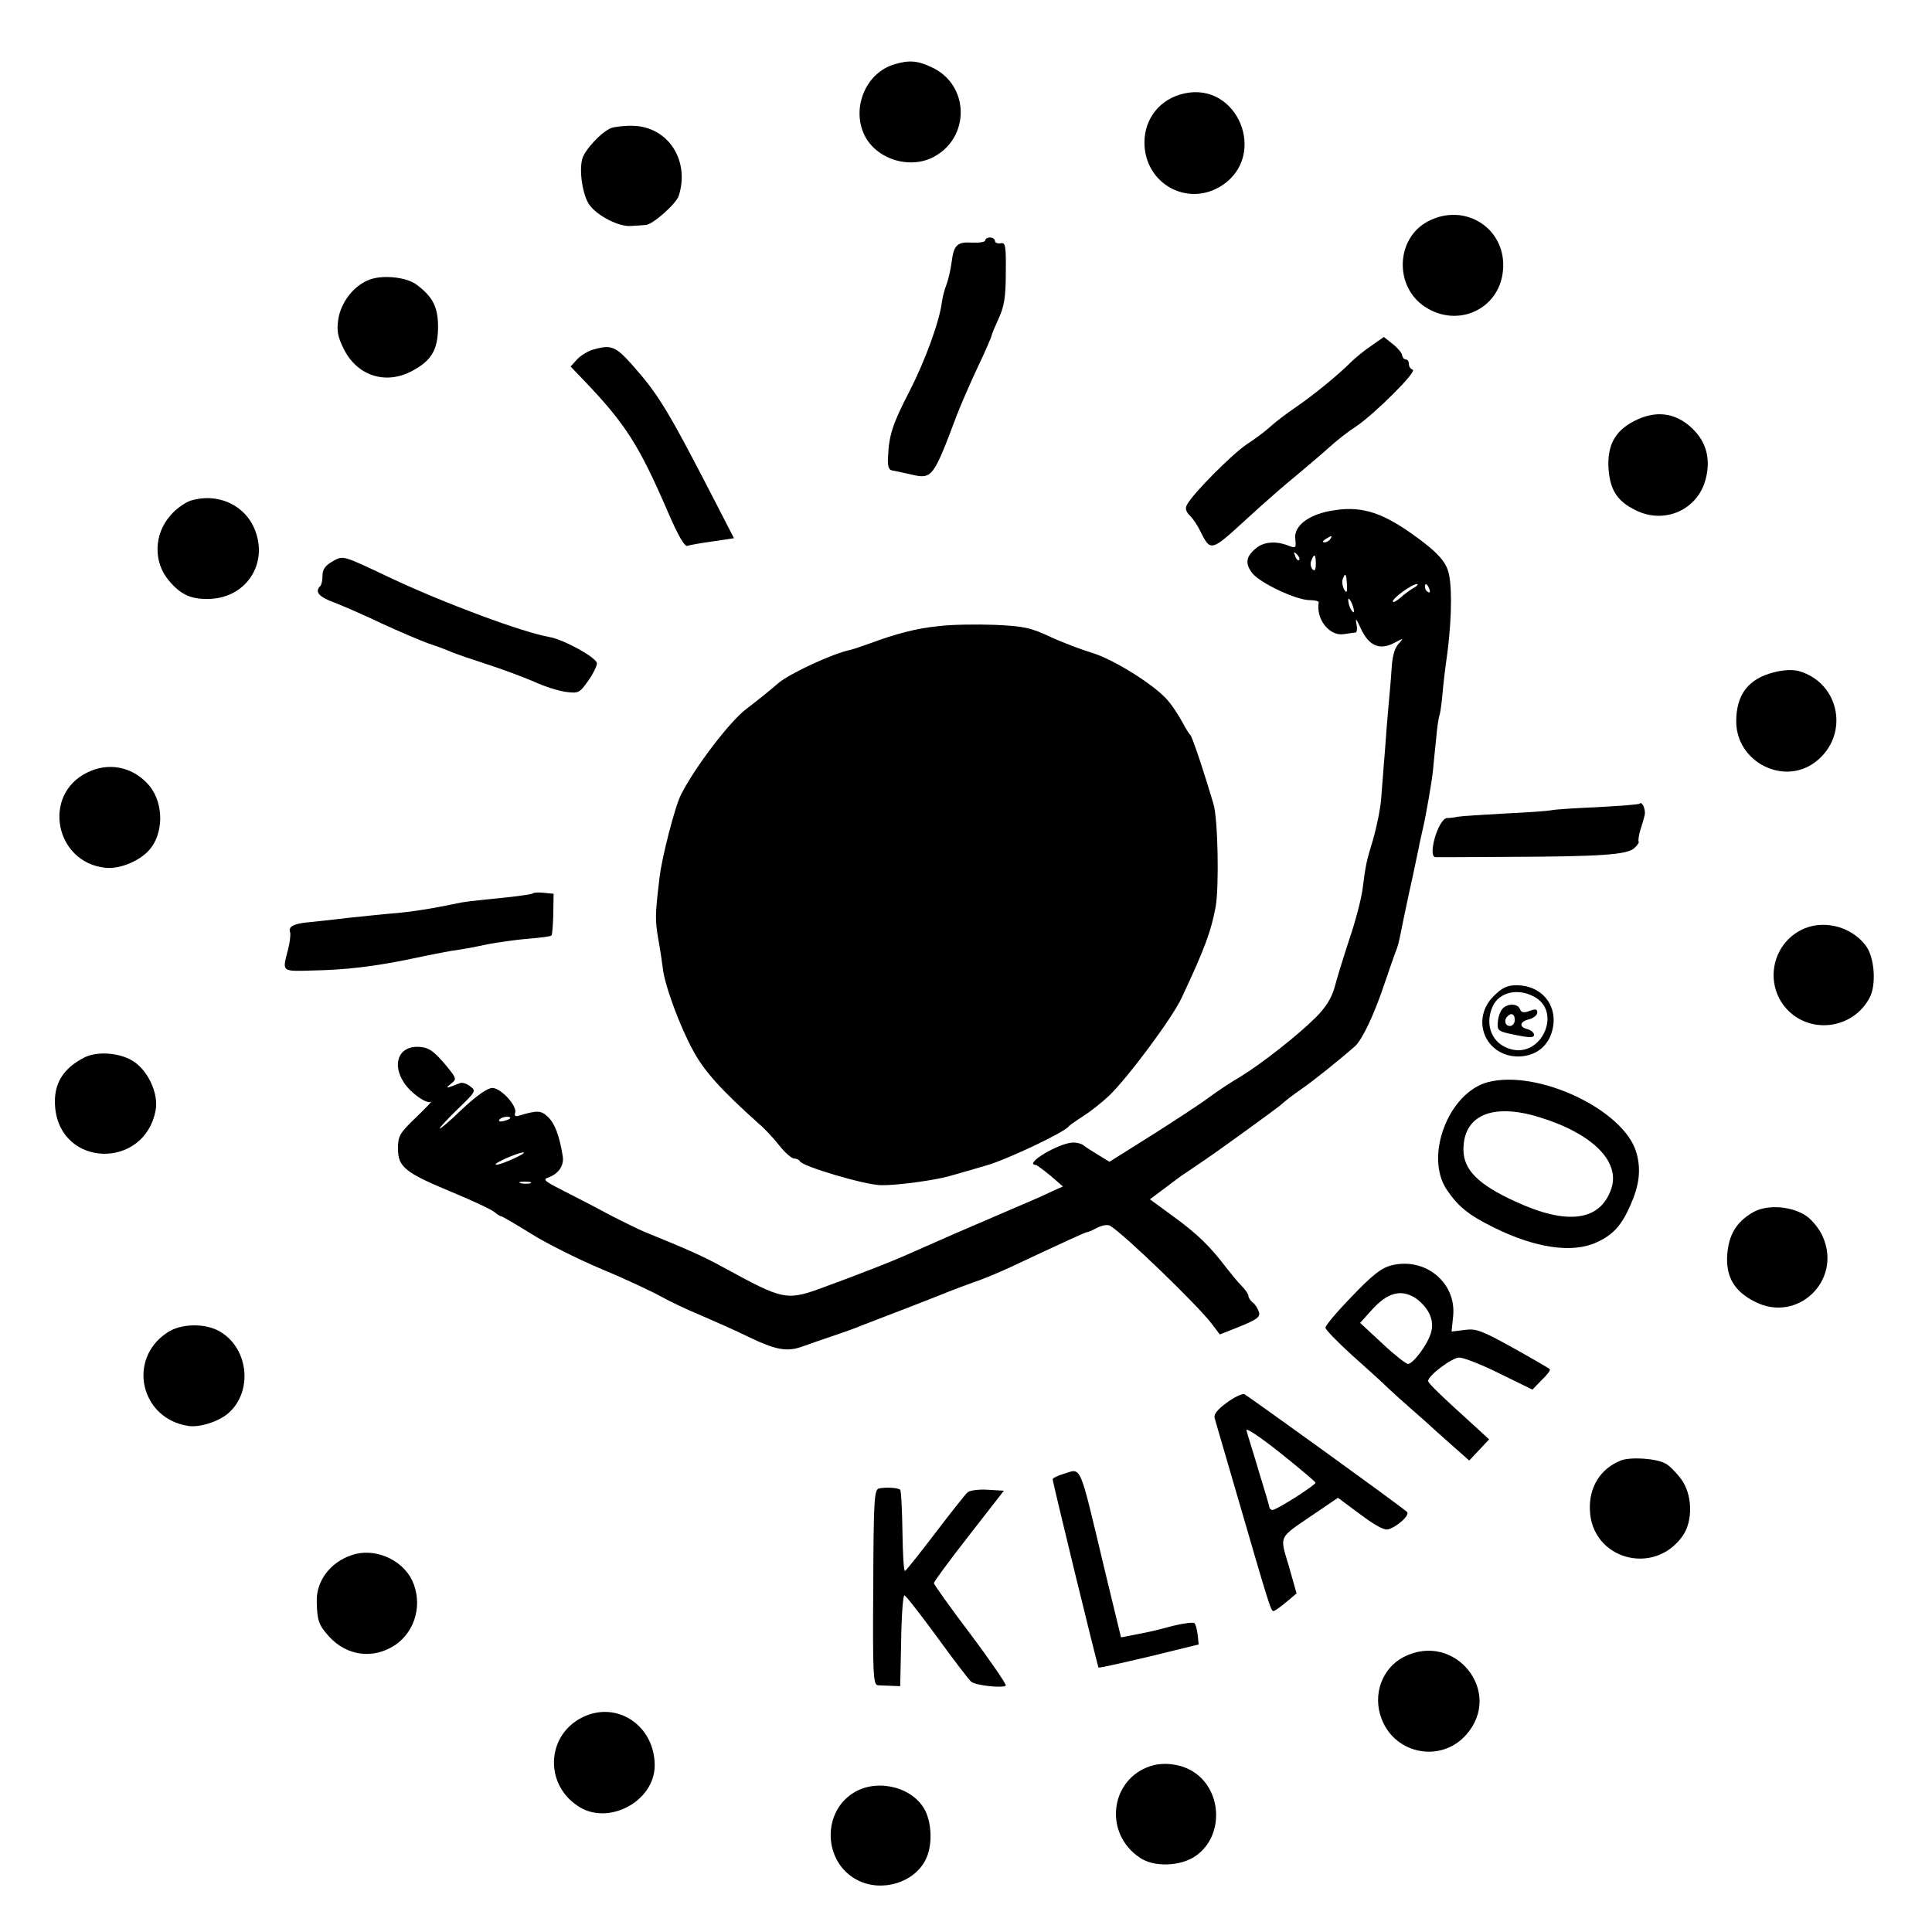 <?xml version="1.0" standalone="no"?>
<!DOCTYPE svg PUBLIC "-//W3C//DTD SVG 20010904//EN"
 "http://www.w3.org/TR/2001/REC-SVG-20010904/DTD/svg10.dtd">
<svg version="1.0" xmlns="http://www.w3.org/2000/svg"
 width="602pt" height="602pt" viewBox="0 0 602 602"
 preserveAspectRatio="xMidYMid meet">
<g transform="translate(0,602) scale(0.1,-0.1)"
fill="#000000" stroke="none">
<path d="M2785 5819 c-87 -27 -132 -134 -92 -219 37 -77 144 -110 220 -67 110
62 107 221 -7 276 -45 22 -73 25 -121 10z"/>
<path d="M3691 5729 c-75 -16 -125 -77 -125 -153 0 -129 136 -204 243 -133
141 94 48 322 -118 286z"/>
<path d="M1904 5621 c-31 -13 -83 -69 -90 -97 -10 -40 2 -114 23 -143 25 -34
93 -69 130 -65 15 1 36 2 45 3 22 1 95 66 103 91 35 110 -33 215 -142 218 -26
1 -57 -3 -69 -7z"/>
<path d="M4449 5330 c-100 -53 -105 -203 -9 -266 102 -67 231 -8 243 111 14
131 -117 217 -234 155z"/>
<path d="M3070 5271 c0 -5 -18 -8 -40 -7 -48 3 -58 -7 -65 -62 -3 -22 -10 -54
-16 -69 -6 -15 -12 -39 -14 -53 -7 -60 -52 -183 -100 -277 -54 -104 -65 -139
-68 -207 -2 -28 2 -40 13 -42 8 -1 34 -7 57 -12 68 -16 70 -13 145 186 12 31
41 98 65 149 24 50 43 95 43 98 0 3 10 27 22 53 17 37 22 67 22 142 1 85 -1
95 -16 92 -10 -2 -18 2 -18 8 0 5 -7 10 -15 10 -8 0 -15 -4 -15 -9z"/>
<path d="M1145 5146 c-46 -20 -83 -70 -91 -121 -5 -36 -2 -54 17 -92 41 -83
128 -112 209 -71 64 33 84 66 85 138 0 63 -16 95 -67 133 -33 25 -113 32 -153
13z"/>
<path d="M4275 4944 c-21 -14 -50 -37 -65 -52 -41 -41 -117 -103 -174 -142
-28 -19 -62 -45 -76 -58 -14 -13 -48 -39 -76 -57 -48 -33 -166 -152 -185 -187
-7 -12 -4 -22 9 -35 10 -10 24 -31 32 -48 32 -64 33 -64 138 32 53 49 126 113
162 142 36 30 83 70 105 90 22 20 58 48 80 62 56 37 192 172 177 177 -7 2 -12
10 -12 18 0 8 -4 14 -10 14 -5 0 -10 6 -11 13 0 6 -13 22 -28 34 l-29 23 -37
-26z"/>
<path d="M1846 4930 c-16 -5 -38 -19 -48 -30 l-20 -22 44 -46 c128 -134 170
-201 259 -407 32 -74 52 -109 61 -106 7 3 43 9 79 14 l66 10 -52 101 c-155
301 -182 345 -265 439 -53 59 -66 64 -124 47z"/>
<path d="M5090 4707 c-59 -31 -82 -76 -78 -147 5 -67 27 -102 85 -130 90 -45
194 2 218 98 16 61 2 115 -42 157 -52 50 -115 58 -183 22z"/>
<path d="M594 4460 c-18 -6 -46 -26 -62 -45 -53 -59 -55 -147 -5 -205 37 -44
71 -59 130 -56 111 6 178 109 138 213 -30 79 -116 119 -201 93z"/>
<path d="M4145 4428 c-70 -13 -114 -48 -109 -87 3 -29 2 -30 -22 -21 -38 15
-76 12 -100 -8 -32 -26 -35 -48 -12 -78 25 -31 137 -84 179 -84 16 0 28 -3 28
-7 -9 -53 34 -106 78 -99 16 2 32 5 37 5 4 1 6 13 2 29 -3 18 1 13 14 -16 25
-54 58 -69 103 -46 32 17 32 17 14 -3 -12 -13 -19 -41 -21 -79 -2 -33 -7 -86
-10 -119 -3 -33 -8 -96 -11 -140 -4 -44 -8 -107 -11 -139 -2 -33 -14 -91 -25
-130 -22 -72 -23 -77 -34 -161 -4 -27 -21 -95 -40 -150 -18 -55 -39 -122 -46
-150 -10 -35 -27 -63 -59 -95 -55 -55 -168 -144 -235 -185 -28 -16 -73 -46
-100 -66 -28 -21 -108 -73 -179 -118 l-129 -81 -36 22 c-20 12 -40 25 -46 30
-5 4 -19 8 -30 8 -44 0 -158 -68 -117 -70 4 -1 24 -16 46 -34 l38 -33 -36 -16
c-20 -10 -52 -24 -71 -32 -80 -34 -106 -46 -230 -99 -71 -31 -139 -61 -150
-66 -37 -17 -149 -61 -245 -96 -131 -49 -133 -48 -328 58 -64 35 -105 53 -247
111 -16 7 -66 31 -110 54 -44 24 -109 57 -144 75 -57 29 -61 33 -40 40 31 12
48 38 42 68 -10 62 -25 101 -46 120 -21 20 -32 21 -89 4 -12 -4 -16 -1 -13 8
8 21 -44 78 -71 78 -15 0 -49 -24 -94 -66 -38 -37 -70 -64 -70 -60 0 3 26 31
57 61 56 54 57 56 38 70 -11 9 -25 13 -32 10 -43 -17 -48 -18 -28 -2 19 15 19
16 -21 64 -33 38 -48 49 -76 51 -64 5 -89 -51 -49 -112 22 -33 71 -67 84 -59
5 3 -16 -19 -47 -49 -51 -49 -56 -58 -56 -97 0 -57 22 -75 167 -135 65 -27
125 -55 134 -63 8 -7 18 -13 21 -13 3 0 44 -24 91 -53 47 -30 147 -80 223
-112 77 -32 159 -71 184 -85 25 -14 81 -41 125 -59 44 -19 110 -48 148 -67 83
-40 119 -47 166 -30 20 7 65 23 101 35 36 12 74 26 85 31 11 4 70 27 130 50
61 24 124 48 140 55 17 7 53 20 80 30 28 9 77 30 110 45 177 83 240 112 243
111 1 -1 15 5 30 13 17 9 34 11 42 6 44 -27 271 -246 315 -304 l26 -34 63 25
c51 21 63 29 59 44 -3 10 -11 24 -19 30 -8 6 -14 16 -14 21 0 5 -9 19 -21 31
-12 12 -33 38 -48 57 -50 66 -90 105 -164 159 l-74 54 48 36 c26 20 56 42 66
48 10 7 34 23 53 36 45 30 221 158 237 171 22 19 37 31 73 56 32 22 118 91
162 130 23 21 60 99 92 195 15 44 30 87 33 95 9 22 11 31 18 65 3 17 15 73 26
125 12 52 24 113 29 135 4 22 11 51 14 65 10 43 27 142 31 179 2 20 6 65 10
100 3 36 8 67 10 71 2 4 7 36 10 71 3 35 8 75 10 89 17 112 21 227 10 280 -8
40 -37 71 -116 127 -99 70 -163 88 -254 71z m0 -88 c-3 -5 -12 -10 -18 -10 -7
0 -6 4 3 10 19 12 23 12 15 0z m-97 -65 c-3 -3 -9 2 -12 12 -6 14 -5 15 5 6 7
-7 10 -15 7 -18z m52 -12 c0 -19 -3 -24 -10 -17 -6 6 -8 18 -4 27 9 24 14 21
14 -10z m97 -65 c1 -25 -1 -28 -9 -14 -5 9 -7 24 -4 32 8 21 11 17 13 -18z
m208 -10 c-11 -6 -30 -20 -42 -31 -13 -11 -23 -16 -23 -11 0 11 60 54 75 54 5
0 1 -6 -10 -12z m49 -4 c3 -8 2 -12 -4 -9 -6 3 -10 10 -10 16 0 14 7 11 14 -7z
m-235 -69 c0 -5 -4 -3 -9 5 -5 8 -9 22 -9 30 0 16 17 -16 18 -35z m-2629
-1579 c0 -2 -9 -6 -20 -9 -11 -3 -18 -1 -14 4 5 9 34 13 34 5z m11 -126 c-24
-11 -48 -20 -55 -19 -15 1 65 37 84 38 8 0 -5 -8 -29 -19z m52 -77 c-7 -2 -21
-2 -30 0 -10 3 -4 5 12 5 17 0 24 -2 18 -5z"/>
<path d="M1035 4270 c-21 -12 -30 -24 -30 -43 0 -14 -3 -29 -7 -33 -18 -18 -5
-34 45 -52 28 -11 95 -40 147 -65 52 -24 118 -52 145 -62 28 -9 59 -21 70 -26
11 -5 61 -22 110 -38 50 -16 116 -41 149 -55 32 -15 77 -29 100 -32 39 -5 42
-3 69 35 15 21 27 46 27 54 0 17 -102 74 -148 82 -85 15 -327 105 -497 185
-150 71 -145 70 -180 50z"/>
<path d="M2925 4069 c-70 -7 -131 -23 -215 -54 -25 -9 -52 -18 -60 -20 -55
-11 -188 -73 -224 -103 -24 -21 -70 -58 -103 -83 -52 -41 -158 -180 -201 -265
-18 -34 -60 -196 -67 -259 -14 -117 -14 -131 -4 -190 6 -33 12 -73 14 -90 5
-53 54 -185 95 -259 35 -65 88 -123 205 -228 17 -14 45 -44 63 -67 18 -23 39
-41 47 -41 7 0 15 -4 17 -8 6 -16 202 -74 253 -75 47 -1 167 15 212 28 26 7
80 23 118 34 63 18 242 103 255 121 3 4 23 18 45 32 22 14 59 43 81 64 59 57
197 242 226 305 72 153 92 208 106 284 11 64 7 276 -7 320 -34 115 -67 211
-72 215 -4 3 -15 21 -25 40 -11 20 -30 50 -44 66 -37 46 -167 128 -235 149
-33 10 -92 32 -131 50 -62 29 -83 34 -175 38 -57 2 -135 1 -174 -4z"/>
<path d="M5527 3925 c-79 -20 -117 -69 -117 -153 0 -126 148 -202 247 -126
107 82 77 246 -52 283 -19 5 -48 4 -78 -4z"/>
<path d="M272 3613 c-142 -69 -101 -281 57 -297 48 -5 115 25 143 64 41 57 35
149 -13 199 -50 53 -122 66 -187 34z"/>
<path d="M5109 3516 c-2 -3 -61 -7 -130 -11 -69 -3 -135 -7 -147 -10 -11 -2
-77 -7 -146 -10 -70 -4 -134 -8 -144 -10 -9 -2 -24 -4 -33 -4 -27 -1 -62 -120
-36 -122 7 0 109 0 228 1 289 1 369 7 391 27 10 9 16 18 14 20 -2 3 0 19 5 36
6 18 12 39 14 48 3 17 -8 43 -16 35z"/>
<path d="M1660 3236 c-3 -2 -34 -7 -70 -11 -128 -13 -144 -15 -167 -20 -75
-16 -145 -27 -198 -31 -27 -2 -90 -9 -140 -14 -49 -6 -106 -12 -126 -14 -44
-4 -62 -14 -55 -31 2 -7 -1 -36 -9 -63 -15 -60 -17 -59 80 -56 102 2 187 12
300 35 55 12 114 23 130 26 36 5 54 8 121 22 29 5 83 13 120 16 37 3 70 7 72
10 3 2 5 32 6 67 l1 63 -30 3 c-17 2 -33 1 -35 -2z"/>
<path d="M5610 3121 c-94 -50 -112 -177 -37 -251 76 -74 204 -53 253 42 21 40
15 125 -12 161 -46 62 -137 84 -204 48z"/>
<path d="M4654 2916 c-72 -72 -27 -186 75 -188 47 0 85 23 102 64 33 81 -18
158 -106 158 -29 0 -45 -8 -71 -34z m125 -1 c90 -46 25 -192 -72 -164 -58 16
-82 75 -56 133 20 44 77 58 128 31z"/>
<path d="M4681 2876 c-7 -8 -13 -26 -14 -42 -2 -26 1 -28 56 -39 44 -9 57 -9
57 1 0 6 -9 14 -20 17 -28 7 -25 24 5 31 14 4 25 13 25 21 0 11 -5 12 -24 5
-18 -7 -26 -5 -30 6 -7 18 -40 18 -55 0z m39 -34 c0 -10 -7 -19 -15 -19 -15 0
-20 18 -8 30 12 13 23 7 23 -11z"/>
<path d="M265 2726 c-70 -35 -100 -85 -93 -158 18 -187 279 -192 313 -7 9 49
-21 118 -65 149 -40 29 -113 36 -155 16z"/>
<path d="M4636 2648 c-123 -33 -198 -231 -128 -335 36 -53 68 -79 147 -118
129 -64 245 -81 320 -46 51 23 78 53 105 115 28 63 34 111 19 164 -37 133
-307 261 -463 220z m160 -109 c164 -50 253 -137 225 -222 -34 -102 -137 -116
-299 -41 -116 53 -162 99 -162 162 0 107 90 146 236 101z"/>
<path d="M5463 2243 c-52 -30 -76 -69 -81 -132 -5 -69 22 -115 86 -147 132
-68 272 65 212 202 -9 22 -32 51 -50 64 -45 32 -123 38 -167 13z"/>
<path d="M4335 2077 c-31 -8 -59 -30 -122 -96 -46 -47 -83 -91 -83 -98 0 -6
37 -44 82 -85 45 -40 96 -86 113 -103 17 -16 49 -45 71 -64 21 -18 59 -52 84
-75 25 -22 57 -51 72 -64 l26 -23 31 33 31 33 -37 34 c-116 105 -153 141 -153
148 0 17 75 73 97 73 13 0 70 -22 126 -50 l102 -50 29 30 c17 16 28 31 25 34
-2 2 -53 32 -114 66 -98 54 -115 61 -151 56 l-41 -5 5 49 c10 104 -88 184
-193 157z m118 -149 c10 -21 12 -39 6 -60 -10 -37 -56 -98 -72 -98 -7 1 -43
29 -80 64 l-69 64 37 41 c47 52 88 64 131 39 18 -10 39 -33 47 -50z"/>
<path d="M520 1867 c-124 -83 -82 -267 66 -290 36 -6 97 14 126 40 76 67 63
200 -25 253 -46 28 -124 27 -167 -3z"/>
<path d="M3822 1649 c-29 -21 -41 -37 -37 -48 2 -9 34 -117 70 -241 100 -344
105 -360 113 -360 4 0 22 13 40 28 l32 27 -24 85 c-29 98 -35 85 81 164 l72
49 70 -52 c47 -35 76 -51 88 -46 30 10 67 45 57 54 -19 18 -496 362 -507 367
-7 2 -32 -10 -55 -27z m277 -249 c1 -7 -121 -85 -134 -85 -5 0 -10 5 -10 10
-1 6 -16 57 -34 115 -17 58 -35 113 -37 123 -3 10 42 -20 105 -70 60 -48 110
-90 110 -93z"/>
<path d="M5050 1469 c-64 -26 -99 -83 -96 -154 5 -153 199 -208 289 -81 33 47
31 131 -6 179 -15 20 -37 42 -48 47 -29 16 -110 21 -139 9z"/>
<path d="M3313 1427 c-18 -5 -33 -13 -33 -16 0 -10 140 -584 143 -587 1 -2 72
14 157 34 l155 38 -3 29 c-2 17 -6 33 -10 37 -4 4 -34 0 -67 -8 -59 -16 -70
-18 -131 -30 l-31 -6 -53 219 c-79 331 -69 308 -127 290z"/>
<path d="M2739 1382 c-15 -3 -17 -35 -18 -307 -2 -269 0 -305 14 -306 8 -1 27
-1 43 -2 l27 -1 3 142 c1 78 6 142 10 141 4 0 50 -59 102 -130 52 -72 100
-134 106 -139 13 -12 102 -21 108 -12 2 4 -47 76 -110 160 -63 83 -114 155
-114 159 0 5 49 71 109 148 l109 140 -50 3 c-27 2 -56 -2 -63 -8 -7 -6 -52
-63 -100 -126 -48 -63 -90 -116 -95 -119 -4 -2 -7 52 -8 122 -1 69 -4 128 -7
131 -6 6 -43 9 -66 4z"/>
<path d="M1095 1174 c-66 -22 -110 -81 -108 -144 1 -59 6 -74 39 -110 55 -60
137 -71 205 -26 64 43 87 130 53 202 -32 66 -119 103 -189 78z"/>
<path d="M4374 857 c-68 -35 -98 -118 -69 -193 42 -111 186 -138 264 -49 117
133 -36 323 -195 242z"/>
<path d="M1813 668 c-110 -56 -117 -206 -13 -275 93 -64 240 13 240 126 0 125
-119 204 -227 149z"/>
<path d="M3585 517 c-126 -41 -147 -209 -34 -285 44 -31 129 -28 176 6 89 63
81 209 -13 264 -37 22 -90 28 -129 15z"/>
<path d="M2665 437 c-106 -60 -101 -221 8 -276 76 -38 177 -7 212 66 20 41 19
106 -1 149 -35 73 -144 103 -219 61z"/>
</g>
</svg>
